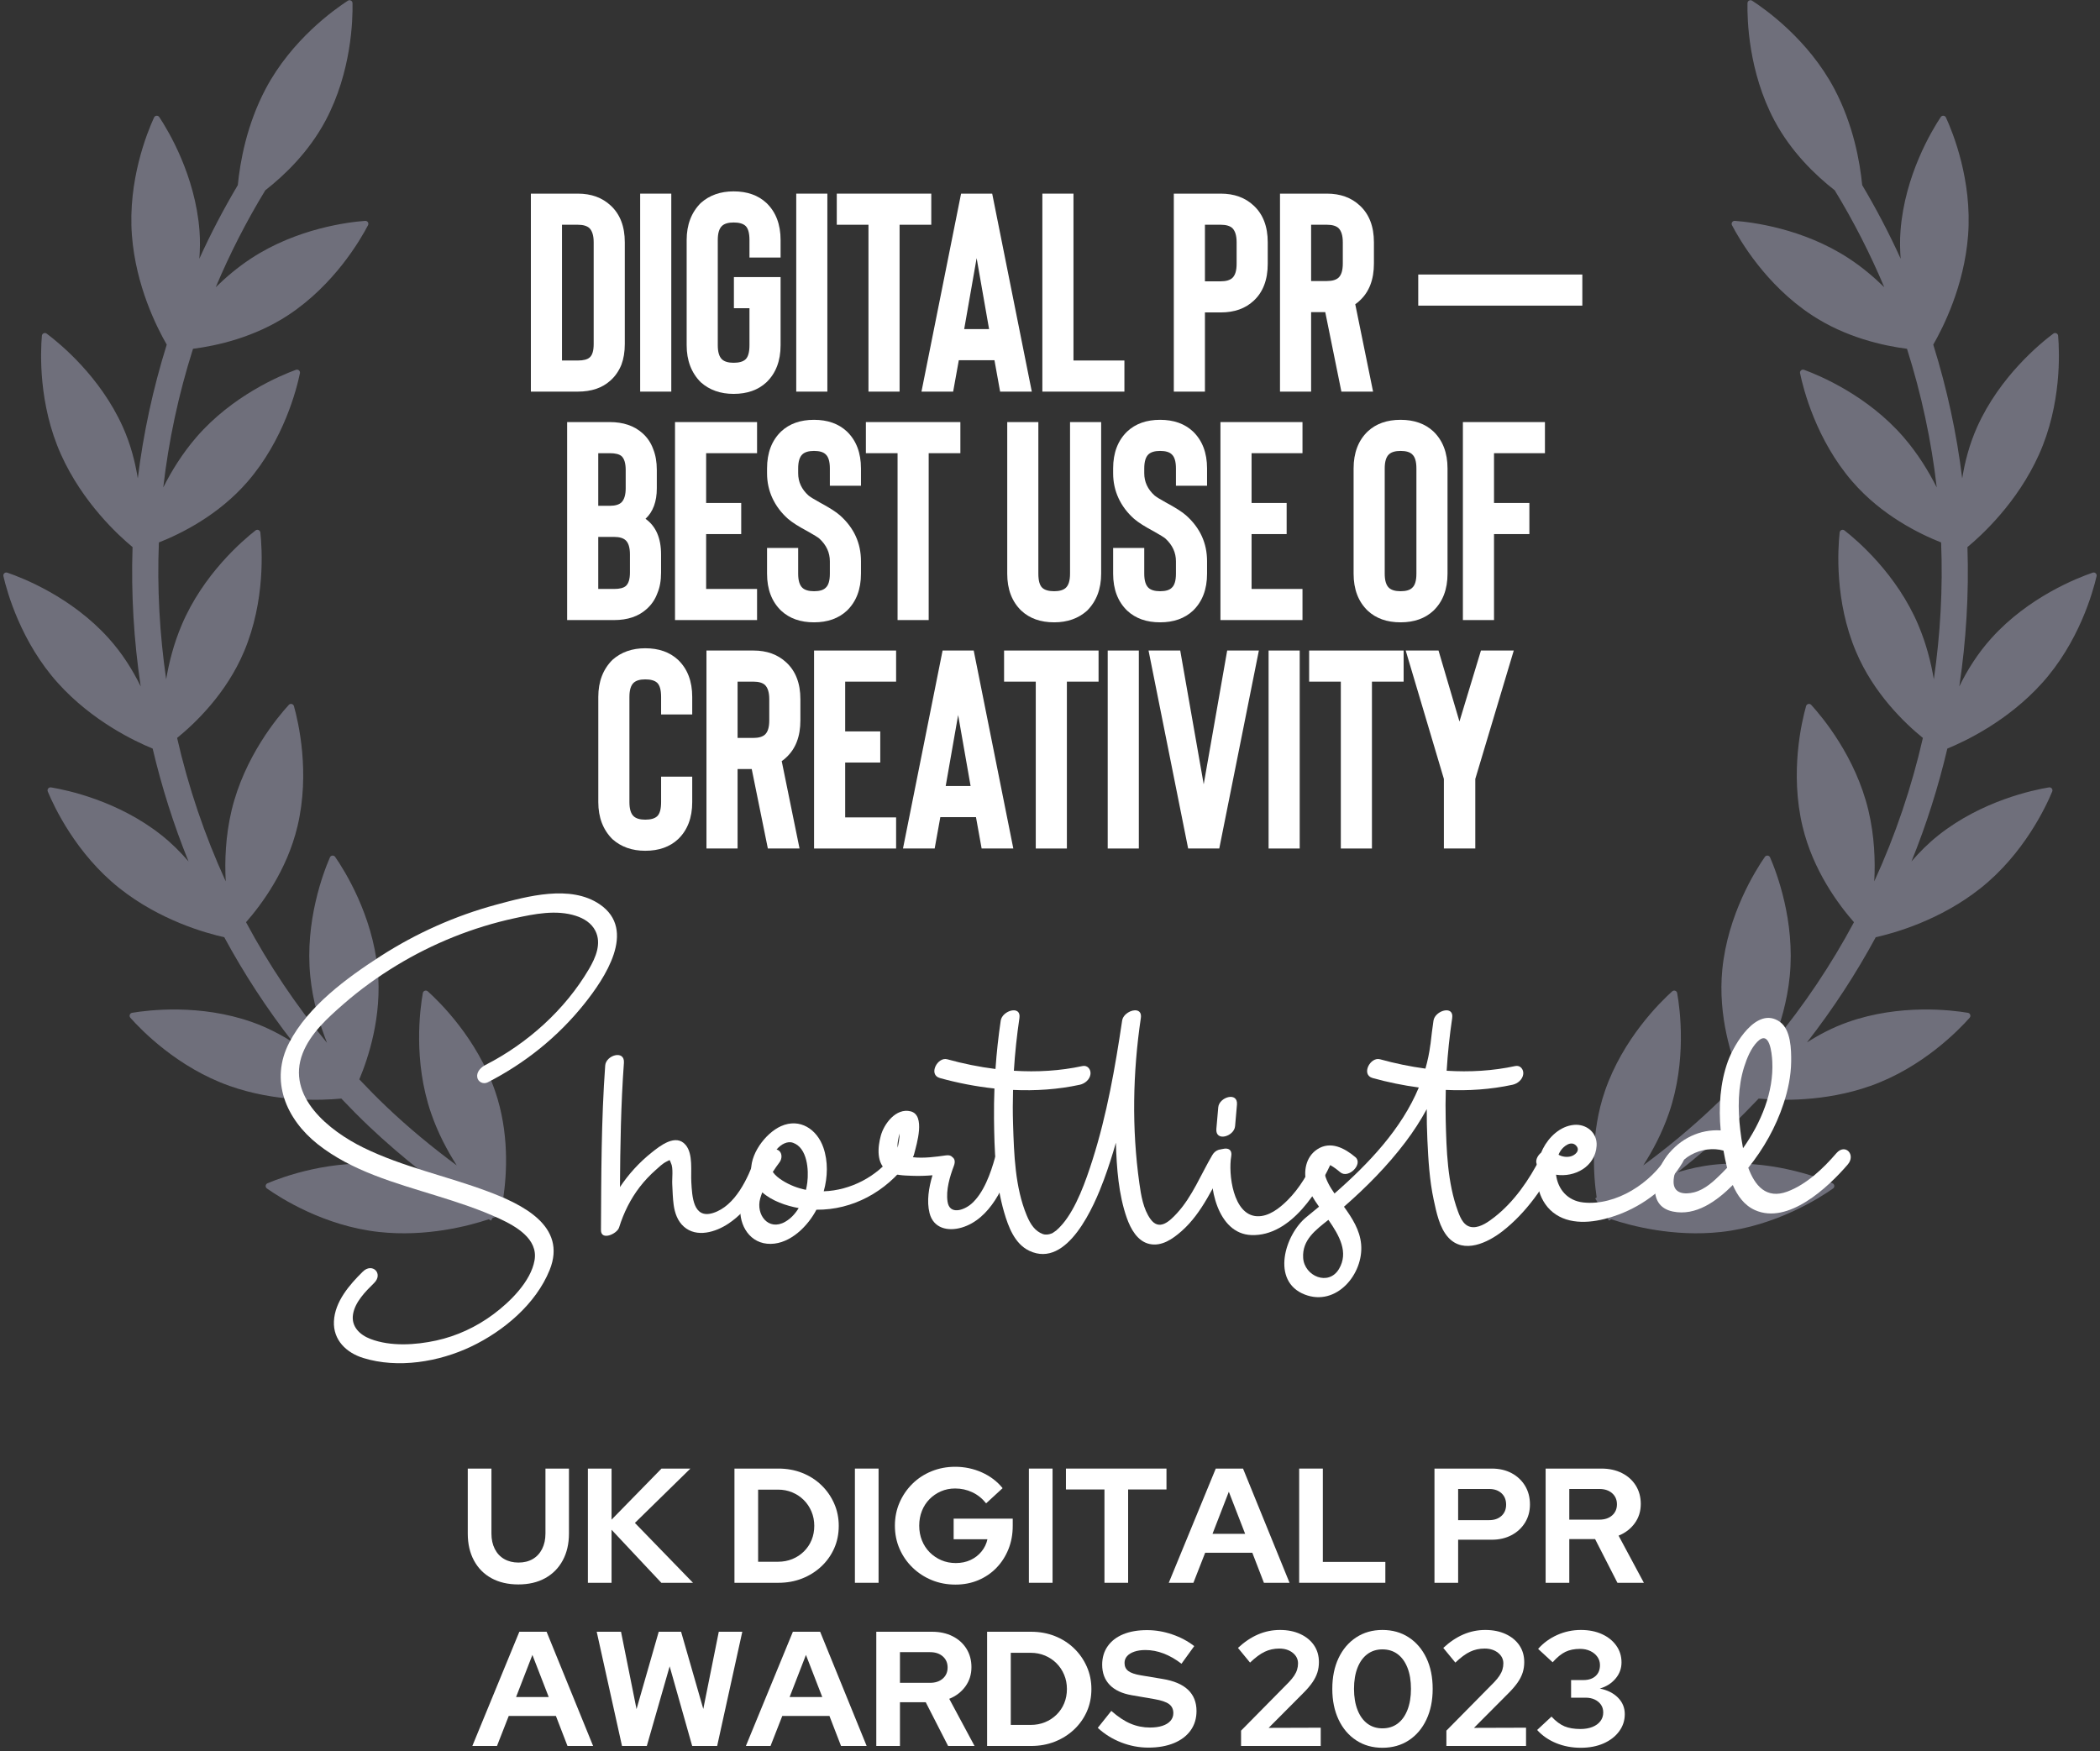 <?xml version="1.0" encoding="utf-8"?>
<svg xmlns="http://www.w3.org/2000/svg" xmlns:xlink="http://www.w3.org/1999/xlink" width="386px" height="322px" viewBox="0 0 386 322" version="1.1">
  <rect x="0" y="0" width="386" height="322" fill="#333333" stroke="none"/>
  <title>DARK_UKDPR_Digital-PR-Best-Use-of-Creativity-2023</title>
  <g id="New-for-2022" stroke="none" stroke-width="1" fill="none" fill-rule="evenodd">
    <g id="DARK_UKDPR_Digital-PR-Best-Use-of-Creativity-2023" transform="translate(-57, -51)">
      <g transform="translate(2, 40)">
        <g id="Feathers" opacity="0.5" fill="#ACACC4">
          <path d="M452.008,110.326 C449.006,110.576 439.502,111.795 431.056,117.45 C428.131,119.41 425.708,121.724 423.695,124.031 C427.227,116.451 430.082,108.528 432.222,100.343 C435.479,98.611 442.759,94.19 448.261,86.745 C454.3,78.579 455.946,69.152 456.328,66.17 C456.386,65.738 455.949,65.414 455.552,65.595 C452.808,66.845 444.277,71.193 438.242,79.362 C437.172,80.801 436.302,82.286 435.507,83.775 C436.183,78.768 436.561,73.681 436.685,68.546 C438.617,64.658 441.198,58.228 441.727,50.772 C442.438,40.646 438.771,31.809 437.496,29.082 C437.311,28.688 436.774,28.65 436.53,29.012 C434.884,31.535 430.016,39.77 429.298,49.896 C428.834,56.484 430.376,62.502 431.898,66.679 C431.821,73.441 431.233,80.103 430.178,86.63 C429.556,84.084 428.718,81.411 427.485,78.734 C423.251,69.503 415.786,63.505 413.356,61.727 C413.008,61.468 412.514,61.696 412.483,62.128 C412.247,65.125 411.926,74.687 416.165,83.914 C419.263,90.676 424.259,95.594 427.721,98.437 C425.546,106.935 422.567,115.143 418.846,122.962 C419.159,119.633 419.194,115.853 418.583,111.896 C417.023,101.866 411.478,94.063 409.627,91.687 C409.361,91.343 408.824,91.428 408.673,91.837 C407.63,94.657 404.713,103.768 406.27,113.801 C407.525,121.913 411.606,128.475 414.175,131.954 C409.998,139.275 405.134,146.172 399.701,152.587 C400.907,149.667 401.981,146.311 402.568,142.647 C404.179,132.625 401.313,123.499 400.281,120.671 C400.134,120.262 399.601,120.177 399.327,120.517 C397.468,122.881 391.877,130.654 390.27,140.679 C388.937,148.973 390.911,156.63 392.287,160.66 C385.746,167.23 378.528,173.151 370.731,178.289 C372.91,175.18 375.178,171.253 376.724,166.678 C379.966,157.058 378.644,147.58 378.096,144.625 C378.018,144.197 377.504,144.024 377.18,144.317 C374.954,146.342 368.162,153.088 364.916,162.709 C362.247,170.624 362.903,178.458 363.591,182.678 C355.922,187.076 347.765,190.752 339.199,193.602 C342.194,191.396 345.486,188.503 348.337,184.808 C354.542,176.765 356.381,167.376 356.826,164.402 C356.895,163.97 356.463,163.638 356.065,163.812 C353.294,165.004 344.674,169.174 338.469,177.216 C333.172,184.079 331.283,192.052 330.622,196.148 C328.327,196.746 326.016,197.302 323.671,197.78 C318.204,198.899 312.644,199.635 307.042,200.071 C309.986,198.679 313.158,196.839 316.16,194.405 C324.054,188.009 328.006,179.292 329.127,176.503 C329.289,176.098 328.949,175.677 328.52,175.751 C325.553,176.275 316.203,178.35 308.309,184.75 C302.03,189.842 298.418,196.526 296.668,200.523 C296.563,200.523 296.451,200.53 296.343,200.53 L296.343,201.279 C296.049,201.985 295.798,202.613 295.64,203.057 C295.597,203.184 295.667,203.284 295.706,203.396 C295.601,203.578 295.574,203.797 295.721,203.99 C295.883,204.203 296.115,204.492 296.343,204.777 L296.343,205.352 C296.498,205.352 296.652,205.34 296.807,205.34 C299.372,208.438 304.855,214.232 312.648,218.004 C321.793,222.432 331.375,222.324 334.385,222.155 C334.818,222.132 335.054,221.646 334.806,221.287 C333.075,218.826 327.23,211.246 318.084,206.814 C315.975,205.796 313.842,205.055 311.759,204.492 C316.091,204.017 320.395,203.373 324.637,202.505 C326.971,202.027 329.27,201.479 331.553,200.889 C334.644,203.257 341.491,207.859 350.196,209.8 C360.125,212.006 369.421,209.695 372.308,208.839 C372.725,208.716 372.845,208.191 372.52,207.898 C370.268,205.9 362.834,199.867 352.912,197.66 C350.018,197.016 347.197,196.816 344.547,196.839 C351.853,194.166 358.866,190.918 365.519,187.137 C368.857,188.314 377.215,190.767 386.63,189.703 C396.734,188.565 404.775,183.357 407.224,181.61 C407.58,181.359 407.518,180.819 407.12,180.649 C404.338,179.492 395.339,176.206 385.236,177.344 C382.844,177.614 380.584,178.146 378.474,178.802 C384.374,174.528 389.911,169.802 395.061,164.699 C398.651,165.312 407.174,166.285 416.149,163.727 C425.925,160.942 432.991,154.485 435.12,152.356 C435.429,152.047 435.282,151.53 434.857,151.43 C431.925,150.747 422.505,148.98 412.73,151.769 C409.036,152.818 405.748,154.446 402.97,156.182 C408.538,149.671 413.518,142.666 417.826,135.24 C421.172,134.793 429.943,133.173 437.999,127.776 C446.445,122.125 451.174,113.805 452.546,111.128 C452.743,110.738 452.441,110.291 452.008,110.326" id="Fill-1" transform="translate(375.976, 125.488) rotate(-32) translate(-375.976, -125.488)"/>
          <path d="M196.056,110.326 C193.054,110.576 183.549,111.795 175.103,117.45 C172.178,119.41 169.756,121.724 167.743,124.031 C171.274,116.451 174.129,108.528 176.27,100.343 C179.527,98.611 186.806,94.19 192.308,86.745 C198.347,78.579 199.993,69.152 200.376,66.17 C200.434,65.738 199.997,65.414 199.599,65.595 C196.856,66.845 188.325,71.193 182.29,79.362 C181.219,80.801 180.35,82.286 179.554,83.775 C180.23,78.768 180.609,73.681 180.733,68.546 C182.664,64.658 185.245,58.228 185.775,50.772 C186.486,40.646 182.819,31.809 181.544,29.082 C181.359,28.688 180.821,28.65 180.578,29.012 C178.932,31.535 174.064,39.77 173.345,49.896 C172.882,56.484 174.423,62.502 175.945,66.679 C175.868,73.441 175.281,80.103 174.226,86.63 C173.604,84.084 172.766,81.411 171.533,78.734 C167.298,69.503 159.834,63.505 157.403,61.727 C157.056,61.468 156.561,61.696 156.53,62.128 C156.295,65.125 155.974,74.687 160.212,83.914 C163.311,90.676 168.307,95.594 171.769,98.437 C169.593,106.935 166.615,115.143 162.894,122.962 C163.207,119.633 163.242,115.853 162.631,111.896 C161.07,101.866 155.526,94.063 153.675,91.687 C153.408,91.343 152.871,91.428 152.721,91.837 C151.677,94.657 148.76,103.768 150.317,113.801 C151.573,121.913 155.653,128.475 158.223,131.954 C154.046,139.275 149.181,146.172 143.749,152.587 C144.955,149.667 146.029,146.311 146.616,142.647 C148.227,132.625 145.36,123.499 144.329,120.671 C144.182,120.262 143.649,120.177 143.374,120.517 C141.516,122.881 135.925,130.654 134.318,140.679 C132.985,148.973 134.959,156.63 136.335,160.66 C129.793,167.23 122.576,173.151 114.779,178.289 C116.958,175.18 119.226,171.253 120.772,166.678 C124.013,157.058 122.692,147.58 122.143,144.625 C122.066,144.197 121.552,144.024 121.227,144.317 C119.002,146.342 112.21,153.088 108.964,162.709 C106.294,170.624 106.951,178.458 107.639,182.678 C99.969,187.076 91.813,190.752 83.247,193.602 C86.241,191.396 89.533,188.503 92.385,184.808 C98.59,176.765 100.429,167.376 100.873,164.402 C100.943,163.97 100.51,163.638 100.112,163.812 C97.342,165.004 88.722,169.174 82.517,177.216 C77.22,184.079 75.33,192.052 74.67,196.148 C72.375,196.746 70.064,197.302 67.719,197.78 C62.252,198.899 56.692,199.635 51.089,200.071 C54.033,198.679 57.206,196.839 60.208,194.405 C68.101,188.009 72.054,179.292 73.174,176.503 C73.337,176.098 72.997,175.677 72.568,175.751 C69.6,176.275 60.25,178.35 52.357,184.75 C46.078,189.842 42.465,196.526 40.715,200.523 C40.611,200.523 40.499,200.53 40.391,200.53 L40.391,201.279 C40.097,201.985 39.846,202.613 39.687,203.057 C39.645,203.184 39.715,203.284 39.753,203.396 C39.649,203.578 39.622,203.797 39.769,203.99 C39.931,204.203 40.163,204.492 40.391,204.777 L40.391,205.352 C40.545,205.352 40.7,205.34 40.854,205.34 C43.42,208.438 48.902,214.232 56.696,218.004 C65.841,222.432 75.423,222.324 78.433,222.155 C78.866,222.132 79.101,221.646 78.854,221.287 C77.123,218.826 71.277,211.246 62.132,206.814 C60.022,205.796 57.889,205.055 55.807,204.492 C60.138,204.017 64.442,203.373 68.685,202.505 C71.018,202.027 73.317,201.479 75.601,200.889 C78.692,203.257 85.538,207.859 94.243,209.8 C104.173,212.006 113.469,209.695 116.355,208.839 C116.773,208.716 116.892,208.191 116.568,207.898 C114.315,205.9 106.881,199.867 96.959,197.66 C94.065,197.016 91.245,196.816 88.594,196.839 C95.901,194.166 102.913,190.918 109.567,187.137 C112.905,188.314 121.262,190.767 130.678,189.703 C140.782,188.565 148.822,183.357 151.272,181.61 C151.627,181.359 151.565,180.819 151.167,180.649 C148.386,179.492 139.387,176.206 129.283,177.344 C126.892,177.614 124.631,178.146 122.522,178.802 C128.422,174.528 133.958,169.802 139.109,164.699 C142.698,165.312 151.221,166.285 160.197,163.727 C169.972,160.942 177.039,154.485 179.168,152.356 C179.477,152.047 179.33,151.53 178.905,151.43 C175.972,150.747 166.553,148.98 156.778,151.769 C153.084,152.818 149.796,154.446 147.018,156.182 C152.585,149.671 157.566,142.666 161.874,135.24 C165.22,134.793 173.99,133.173 182.046,127.776 C190.492,122.125 195.222,113.805 196.593,111.128 C196.79,110.738 196.489,110.291 196.056,110.326" id="Fill-1" transform="translate(120.024, 125.488) scale(-1, 1) rotate(-32) translate(-120.024, -125.488)"/>
        </g>
        <g id="UK-Digital-PR-Awards" transform="translate(140.98, 280.67)" fill="#FFFFFF" fill-rule="nonzero">
          <path d="M9.3,21.63 C7.4,21.63 5.755,21.25 4.365,20.49 C2.975,19.73 1.9,18.645 1.14,17.235 C0.38,15.825 0,14.17 0,12.27 L0,0.33 L4.35,0.33 L4.35,12.27 C4.35,13.35 4.555,14.295 4.965,15.105 C5.375,15.915 5.955,16.535 6.705,16.965 C7.455,17.395 8.33,17.61 9.33,17.61 C10.33,17.61 11.2,17.395 11.94,16.965 C12.68,16.535 13.255,15.915 13.665,15.105 C14.075,14.295 14.28,13.35 14.28,12.27 L14.28,0.33 L18.6,0.33 L18.6,12.27 C18.6,14.15 18.22,15.795 17.46,17.205 C16.7,18.615 15.625,19.705 14.235,20.475 C12.845,21.245 11.2,21.63 9.3,21.63 Z" id="Path"/>
          <polygon id="Path" points="22.08 21.33 22.08 0.33 26.43 0.33 26.43 9.72 35.61 0.33 40.92 0.33 30.72 10.32 41.4 21.33 35.58 21.33 26.43 11.58 26.43 21.33"/>
          <path d="M53.37,17.46 L57.03,17.46 C57.97,17.46 58.845,17.295 59.655,16.965 C60.465,16.635 61.175,16.17 61.785,15.57 C62.395,14.97 62.865,14.27 63.195,13.47 C63.525,12.67 63.69,11.8 63.69,10.86 C63.69,9.92 63.52,9.045 63.18,8.235 C62.84,7.425 62.37,6.72 61.77,6.12 C61.17,5.52 60.465,5.05 59.655,4.71 C58.845,4.37 57.97,4.2 57.03,4.2 L53.37,4.2 L53.37,17.46 Z M49.02,21.33 L49.02,0.33 L57.09,0.33 C58.67,0.33 60.13,0.595 61.47,1.125 C62.81,1.655 63.98,2.4 64.98,3.36 C65.98,4.32 66.765,5.44 67.335,6.72 C67.905,8 68.19,9.38 68.19,10.86 C68.19,12.36 67.91,13.74 67.35,15 C66.79,16.26 66.005,17.365 64.995,18.315 C63.985,19.265 62.81,20.005 61.47,20.535 C60.13,21.065 58.67,21.33 57.09,21.33 L49.02,21.33 Z" id="Shape"/>
          <polygon id="Path" points="71.16 21.33 71.16 0.33 75.51 0.33 75.51 21.33"/>
          <path d="M89.64,21.66 C88.08,21.66 86.63,21.385 85.29,20.835 C83.95,20.285 82.77,19.515 81.75,18.525 C80.73,17.535 79.935,16.385 79.365,15.075 C78.795,13.765 78.51,12.35 78.51,10.83 C78.51,9.31 78.795,7.895 79.365,6.585 C79.935,5.275 80.72,4.125 81.72,3.135 C82.72,2.145 83.895,1.375 85.245,0.825 C86.595,0.275 88.04,0 89.58,0 C91.32,0 92.96,0.345 94.5,1.035 C96.04,1.725 97.31,2.69 98.31,3.93 L95.28,6.72 C94.56,5.82 93.71,5.14 92.73,4.68 C91.75,4.22 90.7,3.99 89.58,3.99 C88.64,3.99 87.77,4.165 86.97,4.515 C86.17,4.865 85.47,5.345 84.87,5.955 C84.27,6.565 83.805,7.285 83.475,8.115 C83.145,8.945 82.98,9.85 82.98,10.83 C82.98,11.81 83.15,12.72 83.49,13.56 C83.83,14.4 84.305,15.125 84.915,15.735 C85.525,16.345 86.235,16.825 87.045,17.175 C87.855,17.525 88.74,17.7 89.7,17.7 C90.7,17.7 91.6,17.515 92.4,17.145 C93.2,16.775 93.875,16.255 94.425,15.585 C94.975,14.915 95.34,14.16 95.52,13.32 L89.31,13.32 L89.31,9.54 L100.17,9.54 L100.17,10.86 C100.17,12.42 99.905,13.855 99.375,15.165 C98.845,16.475 98.11,17.615 97.17,18.585 C96.23,19.555 95.12,20.31 93.84,20.85 C92.56,21.39 91.16,21.66 89.64,21.66 Z" id="Path"/>
          <polygon id="Path" points="103.14 21.33 103.14 0.33 107.49 0.33 107.49 21.33"/>
          <polygon id="Path" points="117.03 21.33 117.03 4.17 109.95 4.17 109.95 0.33 128.43 0.33 128.43 4.17 121.38 4.17 121.38 21.33"/>
          <path d="M128.85,21.33 L137.49,0.33 L142.5,0.33 L151.05,21.33 L146.34,21.33 L144.21,15.81 L135.54,15.81 L133.38,21.33 L128.85,21.33 Z M136.89,12.33 L142.89,12.33 L139.89,4.59 L136.89,12.33 Z" id="Shape"/>
          <polygon id="Path" points="152.82 21.33 152.82 0.33 157.17 0.33 157.17 17.49 168.66 17.49 168.66 21.33"/>
          <path d="M177.69,21.33 L177.69,0.33 L188.22,0.33 C189.6,0.33 190.815,0.61 191.865,1.17 C192.915,1.73 193.74,2.505 194.34,3.495 C194.94,4.485 195.24,5.63 195.24,6.93 C195.24,8.17 194.94,9.28 194.34,10.26 C193.74,11.24 192.91,12.01 191.85,12.57 C190.79,13.13 189.58,13.41 188.22,13.41 L182.04,13.41 L182.04,21.33 L177.69,21.33 Z M182.04,9.81 L187.74,9.81 C188.68,9.81 189.435,9.55 190.005,9.03 C190.575,8.51 190.86,7.82 190.86,6.96 C190.86,6.08 190.575,5.38 190.005,4.86 C189.435,4.34 188.68,4.08 187.74,4.08 L182.04,4.08 L182.04,9.81 Z" id="Shape"/>
          <path d="M198.12,21.33 L198.12,0.33 L208.38,0.33 C209.8,0.33 211.055,0.605 212.145,1.155 C213.235,1.705 214.085,2.47 214.695,3.45 C215.305,4.43 215.61,5.56 215.61,6.84 C215.61,8.18 215.24,9.36 214.5,10.38 C213.76,11.4 212.77,12.16 211.53,12.66 L216.18,21.33 L211.32,21.33 L207.21,13.29 L202.47,13.29 L202.47,21.33 L198.12,21.33 Z M202.47,9.72 L207.99,9.72 C208.97,9.72 209.755,9.46 210.345,8.94 C210.935,8.42 211.23,7.74 211.23,6.9 C211.23,6.06 210.935,5.38 210.345,4.86 C209.755,4.34 208.97,4.08 207.99,4.08 L202.47,4.08 L202.47,9.72 Z" id="Shape"/>
          <path d="M0.84,51.33 L9.48,30.33 L14.49,30.33 L23.04,51.33 L18.33,51.33 L16.2,45.81 L7.53,45.81 L5.37,51.33 L0.84,51.33 Z M8.88,42.33 L14.88,42.33 L11.88,34.59 L8.88,42.33 Z" id="Shape"/>
          <polygon id="Path" points="28.35 51.33 23.7 30.33 28.17 30.33 31.02 44.55 35.1 30.33 39.21 30.33 43.29 44.52 46.14 30.33 50.46 30.33 45.84 51.33 41.25 51.33 37.11 36.69 32.91 51.33"/>
          <path d="M51.12,51.33 L59.76,30.33 L64.77,30.33 L73.32,51.33 L68.61,51.33 L66.48,45.81 L57.81,45.81 L55.65,51.33 L51.12,51.33 Z M59.16,42.33 L65.16,42.33 L62.16,34.59 L59.16,42.33 Z" id="Shape"/>
          <path d="M75.09,51.33 L75.09,30.33 L85.35,30.33 C86.77,30.33 88.025,30.605 89.115,31.155 C90.205,31.705 91.055,32.47 91.665,33.45 C92.275,34.43 92.58,35.56 92.58,36.84 C92.58,38.18 92.21,39.36 91.47,40.38 C90.73,41.4 89.74,42.16 88.5,42.66 L93.15,51.33 L88.29,51.33 L84.18,43.29 L79.44,43.29 L79.44,51.33 L75.09,51.33 Z M79.44,39.72 L84.96,39.72 C85.94,39.72 86.725,39.46 87.315,38.94 C87.905,38.42 88.2,37.74 88.2,36.9 C88.2,36.06 87.905,35.38 87.315,34.86 C86.725,34.34 85.94,34.08 84.96,34.08 L79.44,34.08 L79.44,39.72 Z" id="Shape"/>
          <path d="M99.81,47.46 L103.47,47.46 C104.41,47.46 105.285,47.295 106.095,46.965 C106.905,46.635 107.615,46.17 108.225,45.57 C108.835,44.97 109.305,44.27 109.635,43.47 C109.965,42.67 110.13,41.8 110.13,40.86 C110.13,39.92 109.96,39.045 109.62,38.235 C109.28,37.425 108.81,36.72 108.21,36.12 C107.61,35.52 106.905,35.05 106.095,34.71 C105.285,34.37 104.41,34.2 103.47,34.2 L99.81,34.2 L99.81,47.46 Z M95.46,51.33 L95.46,30.33 L103.53,30.33 C105.11,30.33 106.57,30.595 107.91,31.125 C109.25,31.655 110.42,32.4 111.42,33.36 C112.42,34.32 113.205,35.44 113.775,36.72 C114.345,38 114.63,39.38 114.63,40.86 C114.63,42.36 114.35,43.74 113.79,45 C113.23,46.26 112.445,47.365 111.435,48.315 C110.425,49.265 109.25,50.005 107.91,50.535 C106.57,51.065 105.11,51.33 103.53,51.33 L95.46,51.33 Z" id="Shape"/>
          <path d="M125.1,51.63 C123.4,51.63 121.74,51.315 120.12,50.685 C118.5,50.055 117.06,49.16 115.8,48 L118.29,44.88 C119.51,45.96 120.685,46.74 121.815,47.22 C122.945,47.7 124.14,47.94 125.4,47.94 C126.28,47.94 127.04,47.835 127.68,47.625 C128.32,47.415 128.815,47.11 129.165,46.71 C129.515,46.31 129.69,45.84 129.69,45.3 C129.69,44.58 129.43,44.025 128.91,43.635 C128.39,43.245 127.5,42.94 126.24,42.72 L122.07,42 C120.29,41.7 118.935,41.07 118.005,40.11 C117.075,39.15 116.61,37.91 116.61,36.39 C116.61,35.09 116.945,33.96 117.615,33 C118.285,32.04 119.235,31.305 120.465,30.795 C121.695,30.285 123.16,30.03 124.86,30.03 C126.4,30.03 127.935,30.29 129.465,30.81 C130.995,31.33 132.35,32.05 133.53,32.97 L131.19,36.21 C128.99,34.53 126.78,33.69 124.56,33.69 C123.78,33.69 123.1,33.79 122.52,33.99 C121.94,34.19 121.495,34.465 121.185,34.815 C120.875,35.165 120.72,35.58 120.72,36.06 C120.72,36.7 120.95,37.195 121.41,37.545 C121.87,37.895 122.64,38.16 123.72,38.34 L127.68,39 C129.78,39.34 131.35,40.005 132.39,40.995 C133.43,41.985 133.95,43.29 133.95,44.91 C133.95,46.27 133.59,47.455 132.87,48.465 C132.15,49.475 131.125,50.255 129.795,50.805 C128.465,51.355 126.9,51.63 125.1,51.63 Z" id="Path"/>
          <path d="M142.14,51.33 L142.14,48.51 L150.9,39.63 C151.32,39.19 151.655,38.78 151.905,38.4 C152.155,38.02 152.335,37.645 152.445,37.275 C152.555,36.905 152.61,36.53 152.61,36.15 C152.61,35.37 152.285,34.72 151.635,34.2 C150.985,33.68 150.16,33.42 149.16,33.42 C148.2,33.42 147.31,33.615 146.49,34.005 C145.67,34.395 144.77,35.06 143.79,36 L141.57,33.3 C142.75,32.2 143.98,31.375 145.26,30.825 C146.54,30.275 147.88,30 149.28,30 C150.7,30 151.95,30.25 153.03,30.75 C154.11,31.25 154.95,31.94 155.55,32.82 C156.15,33.7 156.45,34.73 156.45,35.91 C156.45,36.59 156.355,37.23 156.165,37.83 C155.975,38.43 155.67,39.035 155.25,39.645 C154.83,40.255 154.27,40.91 153.57,41.61 L147.21,48 L156.78,47.97 L156.78,51.33 L142.14,51.33 Z" id="Path"/>
          <path d="M168.12,51.66 C166.3,51.66 164.695,51.205 163.305,50.295 C161.915,49.385 160.835,48.115 160.065,46.485 C159.295,44.855 158.91,42.97 158.91,40.83 C158.91,38.67 159.295,36.78 160.065,35.16 C160.835,33.54 161.915,32.275 163.305,31.365 C164.695,30.455 166.3,30 168.12,30 C169.96,30 171.575,30.455 172.965,31.365 C174.355,32.275 175.435,33.54 176.205,35.16 C176.975,36.78 177.36,38.67 177.36,40.83 C177.36,42.97 176.975,44.855 176.205,46.485 C175.435,48.115 174.355,49.385 172.965,50.295 C171.575,51.205 169.96,51.66 168.12,51.66 Z M168.12,48.09 C169.2,48.09 170.13,47.8 170.91,47.22 C171.69,46.64 172.295,45.8 172.725,44.7 C173.155,43.6 173.37,42.31 173.37,40.83 C173.37,39.33 173.155,38.035 172.725,36.945 C172.295,35.855 171.69,35.02 170.91,34.44 C170.13,33.86 169.2,33.57 168.12,33.57 C167.06,33.57 166.14,33.86 165.36,34.44 C164.58,35.02 163.975,35.855 163.545,36.945 C163.115,38.035 162.9,39.33 162.9,40.83 C162.9,42.31 163.115,43.6 163.545,44.7 C163.975,45.8 164.58,46.64 165.36,47.22 C166.14,47.8 167.06,48.09 168.12,48.09 Z" id="Shape"/>
          <path d="M179.88,51.33 L179.88,48.51 L188.64,39.63 C189.06,39.19 189.395,38.78 189.645,38.4 C189.895,38.02 190.075,37.645 190.185,37.275 C190.295,36.905 190.35,36.53 190.35,36.15 C190.35,35.37 190.025,34.72 189.375,34.2 C188.725,33.68 187.9,33.42 186.9,33.42 C185.94,33.42 185.05,33.615 184.23,34.005 C183.41,34.395 182.51,35.06 181.53,36 L179.31,33.3 C180.49,32.2 181.72,31.375 183,30.825 C184.28,30.275 185.62,30 187.02,30 C188.44,30 189.69,30.25 190.77,30.75 C191.85,31.25 192.69,31.94 193.29,32.82 C193.89,33.7 194.19,34.73 194.19,35.91 C194.19,36.59 194.095,37.23 193.905,37.83 C193.715,38.43 193.41,39.035 192.99,39.645 C192.57,40.255 192.01,40.91 191.31,41.61 L184.95,48 L194.52,47.97 L194.52,51.33 L179.88,51.33 Z" id="Path"/>
          <path d="M204.57,51.66 C202.95,51.66 201.445,51.375 200.055,50.805 C198.665,50.235 197.5,49.43 196.56,48.39 L199.2,45.93 C200,46.79 200.795,47.385 201.585,47.715 C202.375,48.045 203.35,48.21 204.51,48.21 C205.35,48.21 206.085,48.085 206.715,47.835 C207.345,47.585 207.835,47.23 208.185,46.77 C208.535,46.31 208.71,45.78 208.71,45.18 C208.71,44.62 208.57,44.14 208.29,43.74 C208.01,43.34 207.63,43.025 207.15,42.795 C206.67,42.565 206.1,42.45 205.44,42.45 L202.8,42.45 L202.8,39.21 L205.08,39.21 C206.02,39.21 206.76,38.965 207.3,38.475 C207.84,37.985 208.11,37.31 208.11,36.45 C208.11,35.89 207.95,35.385 207.63,34.935 C207.31,34.485 206.875,34.13 206.325,33.87 C205.775,33.61 205.15,33.48 204.45,33.48 C203.41,33.48 202.515,33.66 201.765,34.02 C201.015,34.38 200.23,35.02 199.41,35.94 L196.74,33.48 C197.72,32.38 198.895,31.525 200.265,30.915 C201.635,30.305 203.08,30 204.6,30 C206.06,30 207.35,30.255 208.47,30.765 C209.59,31.275 210.47,31.98 211.11,32.88 C211.75,33.78 212.07,34.81 212.07,35.97 C212.07,37.09 211.7,38.085 210.96,38.955 C210.22,39.825 209.26,40.43 208.08,40.77 C209.48,41.05 210.595,41.61 211.425,42.45 C212.255,43.29 212.67,44.3 212.67,45.48 C212.67,46.66 212.32,47.72 211.62,48.66 C210.92,49.6 209.965,50.335 208.755,50.865 C207.545,51.395 206.15,51.66 204.57,51.66 Z" id="Path"/>
        </g>
        <g id="Shortlisted" transform="translate(106.599, 175.253)" fill="#FFFFFF" fill-rule="nonzero">
          <path d="M58.634,2.006 C53.251,-1.66 45.341,0.526 39.628,2.068 C32.113,4.096 24.92,7.308 18.375,11.522 C12.159,15.524 5.04,20.733 1.563,27.438 C-2.055,34.411 0.986,41.505 6.809,46.116 C13.068,51.07 21.05,53.232 28.542,55.555 C32.503,56.784 36.468,58.06 40.235,59.811 C43.223,61.202 47.338,63.518 46.657,67.445 C45.977,71.372 42.105,75.142 39.041,77.414 C35.944,79.71 32.365,81.383 28.594,82.204 C24.787,83.034 20.203,83.335 16.491,81.913 C14.533,81.163 12.915,79.634 13.295,77.36 C13.673,75.094 15.609,73.162 17.169,71.625 C18.913,69.906 16.831,67.82 15.085,69.541 C12.634,71.955 9.948,75.056 9.78,78.671 C9.62,82.116 12.061,84.456 15.176,85.418 C21.56,87.389 29.068,86.142 34.999,83.316 C40.961,80.475 46.898,75.508 49.43,69.241 C52.721,61.096 44.265,57.115 38.018,54.776 C30.469,51.948 22.474,50.309 15.205,46.745 C8.953,43.68 0.931,37.345 4.039,29.391 C5.478,25.708 8.661,22.861 11.569,20.319 C14.588,17.681 17.858,15.328 21.284,13.247 C27.974,9.184 35.37,6.209 43.022,4.556 C46.623,3.778 50.614,2.958 54.23,4.117 C55.728,4.597 57.117,5.449 57.841,6.891 C59.013,9.225 57.879,11.823 56.669,13.887 C52.266,21.397 45.37,27.578 37.653,31.532 C36.836,31.951 35.958,32.782 36.125,33.807 C36.269,34.685 37.246,35.146 38.05,34.735 C44.925,31.211 50.942,26.383 55.775,20.344 C59.511,15.675 65.575,6.733 58.634,2.006 L58.634,2.006 Z" id="Path"/>
          <path d="M87.186,48.683 C85.899,52.338 83.558,57.474 79.468,58.755 C75.768,59.914 75.624,55.627 75.472,53.1 C75.35,51.065 75.832,47.902 74.426,46.24 C72.614,44.1 69.723,46.412 68.164,47.656 C65.9,49.465 63.944,51.608 62.354,53.996 C62.407,46.375 62.53,38.758 63.083,31.149 C63.261,28.705 59.782,29.734 59.644,31.64 C58.912,41.717 58.92,51.809 58.865,61.907 C58.854,63.915 61.823,62.611 62.192,61.431 C63.04,58.717 64.279,56.195 66.023,53.938 C66.888,52.818 67.872,51.783 68.932,50.846 C69.51,50.335 70.173,49.677 70.869,49.332 C71.715,48.914 71.404,48.936 71.728,49.575 C72.193,50.492 71.907,52.406 71.965,53.462 C72.034,54.725 72.055,56.015 72.227,57.267 C72.432,58.758 72.944,60.246 74.101,61.269 C76.466,63.359 79.962,62.264 82.287,60.715 C86.303,58.04 88.823,53.526 90.388,49.08 C91.241,46.657 87.864,46.756 87.186,48.683 L87.186,48.683 Z" id="Path"/>
          <path d="M112.502,48.155 C109.616,52.057 104.715,54.611 99.812,54.768 C100.543,52.125 100.628,49.279 99.743,46.723 C98.583,43.369 95.424,41.245 91.963,42.791 C89.061,44.086 86.044,48.162 86.526,51.455 C86.541,51.559 86.562,51.659 86.583,51.761 C85.639,53.462 84.878,55.285 84.572,57.047 C84,60.35 85.78,64.044 89.377,64.405 C93.096,64.78 96.427,61.682 98.157,58.714 C98.264,58.532 98.365,58.344 98.465,58.156 C105.162,58.215 111.25,54.836 115.252,49.427 C116.786,47.351 113.819,46.375 112.503,48.155 L112.502,48.155 Z M92.716,60.38 C89.629,62.136 87.295,59.045 88.137,56.076 C88.242,55.704 88.373,55.331 88.514,54.96 C90.286,56.54 92.916,57.44 95.206,57.854 C94.573,58.894 93.75,59.791 92.716,60.38 L92.716,60.38 Z M96.791,53.149 C96.735,53.591 96.652,54.045 96.545,54.501 C95.032,54.196 93.562,53.635 92.201,52.776 C91.577,52.382 90.894,51.858 90.448,51.213 C90.85,50.589 91.268,49.987 91.692,49.426 C92.202,48.75 92.216,47.589 91.38,47.174 C91.301,47.135 91.221,47.108 91.141,47.085 C91.976,46.111 93.134,45.476 94.179,45.853 C96.816,46.804 97.078,50.875 96.791,53.149 Z" id="Shape"/>
          <path d="M131.306,48.529 C130.532,51.36 129.223,55.105 126.942,57.079 C125.575,58.263 122.945,59.162 122.57,56.674 C122.247,54.53 122.987,52.06 123.734,50.086 C124.038,49.284 123.861,48.763 123.465,48.493 C123.247,48.225 122.866,48.081 122.28,48.165 C120.431,48.429 118.203,48.733 116.208,48.507 C116.303,48.312 116.38,48.11 116.432,47.906 C116.891,46.087 118.559,40.765 115.786,40.069 C113.102,39.397 110.899,42.352 110.302,44.541 C109.735,46.62 109.441,49.713 111.551,51.054 C112.809,51.852 114.584,51.86 116.011,51.918 C117.279,51.97 118.542,51.929 119.802,51.823 C119.122,54.083 118.708,56.574 119.26,58.77 C119.972,61.601 122.661,62.185 125.193,61.429 C130.384,59.88 133.189,53.749 134.508,48.926 C135.183,46.461 131.849,46.543 131.306,48.529 L131.306,48.529 Z M113.397,46.757 C113.376,46.559 113.37,46.344 113.379,46.102 C113.387,45.884 113.532,44.834 113.769,44.147 C113.747,45.008 113.59,45.901 113.397,46.757 L113.397,46.757 Z" id="Shape"/>
          <path d="M171.246,48.092 C169.155,51.633 167.565,55.716 164.762,58.777 C163.362,60.305 161.459,62.117 159.852,59.853 C158.534,57.996 158.14,55.516 157.83,53.313 C156.415,43.239 156.611,32.958 158.099,22.907 C158.222,22.076 157.887,21.653 157.383,21.531 C156.421,21.299 154.841,22.167 154.659,23.398 C153.379,31.998 151.864,40.654 149.228,48.957 C147.963,52.944 146.226,57.831 143.702,60.802 C143.496,61.045 143.274,61.273 143.054,61.504 C142.99,61.572 142.528,61.978 142.588,61.942 C142.42,62.071 142.248,62.197 142.069,62.31 C141.909,62.41 141.844,62.454 141.82,62.472 C141.822,62.466 141.796,62.469 141.652,62.534 C141.174,62.748 140.506,62.783 140.12,62.642 C138.663,62.109 137.825,60.885 137.132,59.221 C134.962,54.009 134.788,47.931 134.61,42.365 C134.544,40.286 134.549,38.208 134.609,36.132 C138.741,36.321 142.884,36.047 146.878,35.18 C147.812,34.977 148.734,34.22 148.844,33.215 C148.937,32.36 148.304,31.538 147.369,31.741 C143.25,32.635 138.994,32.872 134.762,32.605 C134.961,29.361 135.306,26.127 135.782,22.907 C136.14,20.491 132.621,21.523 132.343,23.398 C131.907,26.349 131.585,29.312 131.379,32.282 C128.371,31.906 125.396,31.294 122.513,30.495 C120.731,30.001 118.965,33.337 121.166,33.947 C124.408,34.846 127.781,35.506 131.19,35.871 C131.121,37.716 131.09,39.563 131.11,41.412 C131.171,47.125 131.363,53.148 132.981,58.663 C133.757,61.308 134.902,64.428 137.593,65.707 C144.649,69.063 149.583,57.295 151.293,52.679 C152.126,50.431 152.857,48.146 153.514,45.834 C153.649,50.501 154.007,55.376 155.517,59.665 C156.209,61.632 157.45,63.958 159.677,64.452 C161.935,64.953 163.951,63.526 165.561,62.113 C169.46,58.691 171.413,53.735 173.994,49.363 C175.298,47.155 172.392,46.15 171.246,48.092 L171.246,48.092 Z" id="Path"/>
          <path d="M190.22,48.398 C188.959,51.336 187.319,54.164 185.039,56.435 C183.603,57.865 181.602,59.458 179.448,59.353 C175.025,59.136 174.152,51.526 174.713,48.316 C175.131,45.914 171.598,46.948 171.274,48.807 C170.417,53.714 172.16,62.583 178.416,62.816 C185.688,63.087 190.975,54.501 193.422,48.795 C194.434,46.436 191.015,46.544 190.22,48.398 L190.22,48.398 Z M175.42,42.796 C175.535,41.477 175.651,40.159 175.766,38.84 C175.979,36.399 172.493,37.429 172.327,39.331 C172.212,40.65 172.097,41.969 171.981,43.287 C171.768,45.728 175.254,44.698 175.42,42.796 L175.42,42.796 Z" id="Shape"/>
          <path d="M233.82,47.065 C232.794,46.897 231.957,47.778 231.545,48.592 C229.501,52.629 226.715,56.695 223.114,59.503 C222.059,60.326 220.613,61.39 219.194,61.371 C217.55,61.348 216.88,59.794 216.388,58.461 C214.439,53.181 214.273,47.168 214.134,41.598 C214.089,39.774 214.1,37.952 214.151,36.131 C218.284,36.321 222.428,36.047 226.424,35.18 C227.358,34.977 228.279,34.22 228.389,33.215 C228.482,32.36 227.85,31.538 226.915,31.741 C222.796,32.635 218.541,32.872 214.309,32.605 C214.51,29.361 214.852,26.126 215.328,22.907 C215.686,20.491 212.167,21.523 211.889,23.398 C211.679,24.818 211.504,26.241 211.346,27.666 C211.33,27.73 211.317,27.795 211.309,27.861 C211.119,29.357 210.81,30.805 210.409,32.214 C207.577,31.833 204.777,31.249 202.059,30.495 C200.277,30.001 198.511,33.337 200.712,33.947 C203.464,34.71 206.31,35.299 209.193,35.685 C206.014,43.314 200.006,49.655 193.694,55.175 C192.868,53.977 192.074,52.652 191.827,51.245 C191.76,50.859 191.67,49.943 191.891,49.781 C192.488,49.345 194.462,51.023 194.753,51.268 C196.26,52.538 199.018,49.741 197.532,48.489 C195.563,46.83 192.965,45.441 190.519,47.053 C188.388,48.456 187.934,51.152 188.59,53.461 C188.969,54.792 189.848,56.178 190.849,57.6 C190.072,58.247 189.297,58.885 188.527,59.51 C184.575,62.72 181.966,71.299 188.21,73.744 C194.042,76.028 199.08,69.948 198.59,64.503 C198.353,61.87 196.94,59.693 195.437,57.606 C199.562,54.006 203.425,50.097 206.731,45.725 C208.183,43.804 209.506,41.777 210.651,39.662 C210.642,41.523 210.68,43.385 210.765,45.246 C210.934,48.922 211.149,52.71 211.926,56.314 C212.419,58.602 212.983,61.482 214.625,63.271 C217.459,66.358 221.877,64.211 224.58,62.103 C228.975,58.676 232.253,53.918 234.749,48.989 C235.151,48.191 234.698,47.208 233.82,47.065 L233.82,47.065 Z M194.528,69.03 C192.62,72.275 188.149,70.384 187.933,67.015 C187.72,63.69 190.269,61.856 192.575,60.018 C194.625,62.955 196.308,66.006 194.528,69.03 L194.528,69.03 Z" id="Shape"/>
          <path d="M254.93,48.197 C251.955,53.204 245.45,57.483 239.419,56.82 C236.523,56.502 234.753,54.39 234.418,51.719 C237.817,52.251 241.632,50.264 241.874,46.397 C242.022,44.017 240.026,42.344 237.701,42.558 C235.192,42.789 233.104,44.778 232.01,46.933 C231.892,47.164 231.787,47.403 231.688,47.645 C230.92,48.28 230.46,49.32 231.023,50.042 C230.449,53.647 231.625,57.609 234.989,59.392 C238.277,61.135 242.593,60.292 245.895,59.057 C250.695,57.262 255.049,53.894 257.679,49.468 C258.99,47.263 256.082,46.26 254.93,48.197 L254.93,48.197 Z M238.092,46.356 C238.969,47.256 237.905,48.189 237.017,48.373 C236.255,48.531 235.518,48.392 234.862,48.057 C234.976,47.789 235.11,47.53 235.272,47.29 C235.812,46.496 237.156,45.396 238.092,46.356 L238.092,46.356 Z" id="Shape"/>
          <path d="M285.939,47.772 C283.526,50.581 280.444,53.512 276.924,54.824 C273.066,56.262 270.952,53.721 269.752,50.444 C272.58,46.942 274.827,42.943 276.231,38.669 C277.052,36.17 277.599,33.585 277.634,30.949 C277.663,28.716 277.59,25.058 275.554,23.614 C271.304,20.6 267.129,27.773 266.011,30.852 C264.559,34.854 264.281,39.295 264.682,43.575 C260.858,43.333 257.248,45.063 254.797,48.258 C252.593,51.13 250.798,57.403 255.851,58.481 C260.115,59.391 263.98,56.546 266.906,53.616 C267.77,55.611 269.028,57.348 270.967,58.22 C277.063,60.963 284.416,54.056 288.024,49.857 C289.598,48.024 287.55,45.898 285.939,47.772 L285.939,47.772 Z M269.009,31.844 C269.508,30.284 270.234,28.491 271.396,27.297 C273.661,24.972 274.081,29.306 274.164,30.912 C274.452,36.46 272.112,42.162 268.786,46.845 C268.551,45.633 268.395,44.473 268.281,43.512 C267.825,39.662 267.819,35.572 269.009,31.844 L269.009,31.844 Z M264.891,51.448 C263.443,52.884 261.811,54.448 259.776,54.961 C258.035,55.4 256.002,55.216 256.019,53.004 C256.054,48.56 261.453,46.185 265.195,47.29 C265.373,48.276 265.581,49.354 265.857,50.448 C265.539,50.792 265.216,51.125 264.891,51.448 L264.891,51.448 Z" id="Shape"/>
        </g>
        <g id="DIGITAL-PR-–-BEST-US" transform="translate(152.58, 46.184)" fill="#FFFFFF" fill-rule="nonzero">
          <path d="M8.632,36.816 C11.128,36.816 13.121,36.14 14.612,34.788 C15.479,34.025 16.155,33.055 16.64,31.876 C17.056,30.767 17.264,29.501 17.264,28.08 L17.264,9.36 C17.264,6.448 16.397,4.195 14.664,2.6 C13.104,1.144 11.093,0.416 8.632,0.416 L0,0.416 L0,36.816 L8.632,36.816 Z M5.72,6.136 L8.632,6.136 C9.603,6.136 10.313,6.344 10.764,6.76 C11.284,7.28 11.544,8.147 11.544,9.36 L11.544,28.08 C11.544,29.293 11.301,30.108 10.816,30.524 C10.4,30.905 9.672,31.096 8.632,31.096 L5.72,31.096 L5.72,6.136 Z" id="Shape"/>
          <polygon id="Path" points="25.809 36.816 25.809 0.416 20.089 0.416 20.089 36.816"/>
          <path d="M37.267,37.232 C39.763,37.232 41.773,36.521 43.299,35.1 C45.032,33.436 45.899,31.165 45.899,28.288 L45.899,15.756 L37.319,15.756 L37.319,21.476 L40.179,21.476 L40.179,28.288 C40.179,29.571 39.936,30.437 39.451,30.888 C39,31.304 38.272,31.512 37.267,31.512 C36.296,31.512 35.585,31.304 35.135,30.888 C34.615,30.403 34.355,29.536 34.355,28.288 L34.355,8.944 C34.355,7.696 34.615,6.829 35.135,6.344 C35.585,5.928 36.296,5.72 37.267,5.72 C38.272,5.72 39,5.928 39.451,6.344 C39.936,6.795 40.179,7.661 40.179,8.944 L40.179,12.168 L45.899,12.168 L45.899,8.944 C45.899,6.067 45.032,3.796 43.299,2.132 C41.773,0.711 39.763,0 37.267,0 C34.84,0 32.829,0.711 31.235,2.132 C29.501,3.865 28.635,6.136 28.635,8.944 L28.635,28.288 C28.635,31.096 29.501,33.367 31.235,35.1 C32.829,36.521 34.84,37.232 37.267,37.232 Z" id="Path"/>
          <polygon id="Path" points="54.496 36.816 54.496 0.416 48.776 0.416 48.776 36.816"/>
          <polygon id="Path" points="73.597 0.416 73.597 6.136 67.773 6.136 67.773 36.816 62.053 36.816 62.053 6.136 56.229 6.136 56.229 0.416"/>
          <path d="M86.251,36.816 L85.211,31.044 L78.659,31.044 L77.619,36.816 L71.795,36.816 L79.075,0.416 L84.795,0.416 L92.075,36.816 L86.251,36.816 Z M79.647,25.324 L84.223,25.324 L81.935,12.272 L79.647,25.324 Z" id="Shape"/>
          <polygon id="Path" points="109.096 36.816 109.096 31.096 99.736 31.096 99.736 0.416 94.016 0.416 94.016 36.816"/>
          <path d="M123.899,22.256 L126.811,22.256 C129.307,22.256 131.317,21.545 132.843,20.124 C134.576,18.529 135.443,16.259 135.443,13.312 L135.443,9.36 C135.443,6.448 134.576,4.195 132.843,2.6 C131.283,1.144 129.272,0.416 126.811,0.416 L118.179,0.416 L118.179,36.816 L123.899,36.816 L123.899,22.256 Z M123.899,6.136 L126.811,6.136 C127.781,6.136 128.492,6.344 128.943,6.76 C129.463,7.28 129.723,8.147 129.723,9.36 L129.723,13.312 C129.723,14.56 129.463,15.427 128.943,15.912 C128.492,16.328 127.781,16.536 126.811,16.536 L123.899,16.536 L123.899,6.136 Z" id="Shape"/>
          <path d="M154.804,36.816 L148.98,36.816 L146.016,22.204 L143.416,22.204 L143.416,36.816 L137.696,36.816 L137.696,0.416 L146.328,0.416 C148.789,0.416 150.8,1.144 152.36,2.6 C154.093,4.195 154.96,6.448 154.96,9.36 L154.96,13.26 C154.96,16.207 154.093,18.477 152.36,20.072 C152.117,20.315 151.84,20.54 151.528,20.748 L154.804,36.816 Z M149.24,9.36 C149.24,8.147 148.98,7.28 148.46,6.76 C148.009,6.344 147.299,6.136 146.328,6.136 L143.416,6.136 L143.416,16.484 L146.328,16.484 C147.299,16.484 148.009,16.276 148.46,15.86 C148.98,15.375 149.24,14.508 149.24,13.26 L149.24,9.36 Z" id="Shape"/>
          <polygon id="Path" points="163.107 15.288 193.267 15.288 193.267 21.008 163.107 21.008"/>
          <path d="M15.297,78.816 C17.793,78.816 19.786,78.14 21.277,76.788 C22.178,75.991 22.837,75.02 23.253,73.876 C23.703,72.836 23.929,71.571 23.929,70.08 L23.929,66.752 C23.929,63.736 22.975,61.552 21.069,60.2 C22.455,58.917 23.149,57.045 23.149,54.584 L23.149,51.204 C23.149,49.748 22.923,48.465 22.473,47.356 C22.057,46.212 21.398,45.241 20.497,44.444 C18.971,43.092 16.978,42.416 14.517,42.416 L6.665,42.416 L6.665,78.816 L15.297,78.816 Z M12.385,63.528 L15.297,63.528 C16.267,63.528 16.978,63.736 17.429,64.152 C17.949,64.637 18.209,65.504 18.209,66.752 L18.209,70.08 C18.209,71.259 17.966,72.073 17.481,72.524 C17.065,72.905 16.337,73.096 15.297,73.096 L12.385,73.096 L12.385,63.528 Z M12.385,48.136 L14.517,48.136 C15.557,48.136 16.285,48.327 16.701,48.708 C17.186,49.193 17.429,50.025 17.429,51.204 L17.429,54.584 C17.429,55.797 17.169,56.664 16.649,57.184 C16.198,57.6 15.487,57.808 14.517,57.808 L12.385,57.808 L12.385,48.136 Z" id="Shape"/>
          <polygon id="Path" points="41.574 48.136 32.214 48.136 32.214 57.288 38.662 57.288 38.662 63.008 32.214 63.008 32.214 73.096 41.574 73.096 41.574 78.816 26.494 78.816 26.494 42.416 41.574 42.416"/>
          <path d="M52.043,79.232 C54.539,79.232 56.55,78.521 58.075,77.1 C59.809,75.436 60.675,73.165 60.675,70.288 L60.675,68 C60.675,64.672 59.393,61.864 56.827,59.576 C56.134,58.952 54.886,58.155 53.083,57.184 C52.078,56.629 51.402,56.213 51.055,55.936 C49.773,54.792 49.131,53.423 49.131,51.828 L49.131,50.944 C49.131,49.696 49.391,48.829 49.911,48.344 C50.362,47.928 51.073,47.72 52.043,47.72 C53.049,47.72 53.759,47.928 54.175,48.344 C54.695,48.795 54.955,49.661 54.955,50.944 L54.955,54.116 L60.675,54.116 L60.675,50.944 C60.675,48.067 59.809,45.796 58.075,44.132 C56.55,42.711 54.539,42 52.043,42 C49.547,42 47.537,42.711 46.011,44.132 C44.278,45.796 43.411,48.067 43.411,50.944 L43.411,51.828 C43.411,53.457 43.741,54.983 44.399,56.404 C45.058,57.825 46.011,59.091 47.259,60.2 C48.022,60.859 49.218,61.621 50.847,62.488 C52.026,63.147 52.754,63.597 53.031,63.84 C54.314,65.019 54.955,66.405 54.955,68 L54.955,70.288 C54.955,71.571 54.695,72.437 54.175,72.888 C53.759,73.304 53.049,73.512 52.043,73.512 C51.073,73.512 50.362,73.304 49.911,72.888 C49.391,72.403 49.131,71.536 49.131,70.288 L49.131,65.556 L43.411,65.556 L43.411,70.288 C43.411,73.165 44.278,75.436 46.011,77.1 C47.537,78.521 49.547,79.232 52.043,79.232 Z" id="Path"/>
          <polygon id="Path" points="78.945 42.416 78.945 48.136 73.121 48.136 73.121 78.816 67.401 78.816 67.401 48.136 61.577 48.136 61.577 42.416"/>
          <path d="M96.191,79.232 C98.618,79.232 100.629,78.521 102.223,77.1 C103.957,75.367 104.823,73.096 104.823,70.288 L104.823,42.416 L99.103,42.416 L99.103,70.288 C99.103,71.536 98.843,72.403 98.323,72.888 C97.873,73.304 97.162,73.512 96.191,73.512 C95.186,73.512 94.458,73.304 94.007,72.888 C93.522,72.437 93.279,71.571 93.279,70.288 L93.279,42.416 L87.559,42.416 L87.559,70.288 C87.559,73.165 88.426,75.436 90.159,77.1 C91.685,78.521 93.695,79.232 96.191,79.232 Z" id="Path"/>
          <path d="M115.657,79.232 C118.153,79.232 120.163,78.521 121.689,77.1 C123.422,75.436 124.289,73.165 124.289,70.288 L124.289,68 C124.289,64.672 123.006,61.864 120.441,59.576 C119.747,58.952 118.499,58.155 116.697,57.184 C115.691,56.629 115.015,56.213 114.669,55.936 C113.386,54.792 112.745,53.423 112.745,51.828 L112.745,50.944 C112.745,49.696 113.005,48.829 113.525,48.344 C113.975,47.928 114.686,47.72 115.657,47.72 C116.662,47.72 117.373,47.928 117.789,48.344 C118.309,48.795 118.569,49.661 118.569,50.944 L118.569,54.116 L124.289,54.116 L124.289,50.944 C124.289,48.067 123.422,45.796 121.689,44.132 C120.163,42.711 118.153,42 115.657,42 C113.161,42 111.15,42.711 109.625,44.132 C107.891,45.796 107.025,48.067 107.025,50.944 L107.025,51.828 C107.025,53.457 107.354,54.983 108.013,56.404 C108.671,57.825 109.625,59.091 110.873,60.2 C111.635,60.859 112.831,61.621 114.461,62.488 C115.639,63.147 116.367,63.597 116.645,63.84 C117.927,65.019 118.569,66.405 118.569,68 L118.569,70.288 C118.569,71.571 118.309,72.437 117.789,72.888 C117.373,73.304 116.662,73.512 115.657,73.512 C114.686,73.512 113.975,73.304 113.525,72.888 C113.005,72.403 112.745,71.536 112.745,70.288 L112.745,65.556 L107.025,65.556 L107.025,70.288 C107.025,73.165 107.891,75.436 109.625,77.1 C111.15,78.521 113.161,79.232 115.657,79.232 Z" id="Path"/>
          <polygon id="Path" points="141.83 48.136 132.47 48.136 132.47 57.288 138.918 57.288 138.918 63.008 132.47 63.008 132.47 73.096 141.83 73.096 141.83 78.816 126.75 78.816 126.75 42.416 141.83 42.416"/>
          <path d="M159.857,79.232 C162.353,79.232 164.363,78.521 165.889,77.1 C167.622,75.436 168.489,73.165 168.489,70.288 L168.489,50.944 C168.489,48.067 167.622,45.796 165.889,44.132 C164.363,42.711 162.353,42 159.857,42 C157.361,42 155.35,42.711 153.825,44.132 C152.091,45.796 151.225,48.067 151.225,50.944 L151.225,70.288 C151.225,73.165 152.091,75.436 153.825,77.1 C155.35,78.521 157.361,79.232 159.857,79.232 Z M159.857,47.72 C160.862,47.72 161.573,47.928 161.989,48.344 C162.509,48.795 162.769,49.661 162.769,50.944 L162.769,70.288 C162.769,71.571 162.509,72.437 161.989,72.888 C161.573,73.304 160.862,73.512 159.857,73.512 C158.886,73.512 158.175,73.304 157.725,72.888 C157.205,72.403 156.945,71.536 156.945,70.288 L156.945,50.944 C156.945,49.696 157.205,48.829 157.725,48.344 C158.175,47.928 158.886,47.72 159.857,47.72 Z" id="Shape"/>
          <polygon id="Path" points="186.394 48.136 177.034 48.136 177.034 57.288 183.534 57.288 183.534 63.008 177.034 63.008 177.034 78.816 171.314 78.816 171.314 42.416 186.394 42.416"/>
          <path d="M21.025,121.232 C23.521,121.232 25.532,120.521 27.057,119.1 C28.791,117.436 29.657,115.165 29.657,112.288 L29.657,107.608 L23.937,107.608 L23.937,112.288 C23.937,113.571 23.695,114.437 23.209,114.888 C22.759,115.304 22.031,115.512 21.025,115.512 C20.055,115.512 19.344,115.304 18.893,114.888 C18.373,114.403 18.113,113.536 18.113,112.288 L18.113,92.944 C18.113,91.696 18.373,90.829 18.893,90.344 C19.344,89.928 20.055,89.72 21.025,89.72 C22.031,89.72 22.759,89.928 23.209,90.344 C23.695,90.795 23.937,91.661 23.937,92.944 L23.937,96.168 L29.657,96.168 L29.657,92.944 C29.657,90.067 28.791,87.796 27.057,86.132 C25.532,84.711 23.521,84 21.025,84 C18.599,84 16.588,84.711 14.993,86.132 C13.26,87.865 12.393,90.136 12.393,92.944 L12.393,112.288 C12.393,115.096 13.26,117.367 14.993,119.1 C16.588,120.521 18.599,121.232 21.025,121.232 Z" id="Path"/>
          <path d="M49.383,120.816 L43.559,120.816 L40.595,106.204 L37.995,106.204 L37.995,120.816 L32.275,120.816 L32.275,84.416 L40.907,84.416 C43.368,84.416 45.379,85.144 46.939,86.6 C48.672,88.195 49.539,90.448 49.539,93.36 L49.539,97.26 C49.539,100.207 48.672,102.477 46.939,104.072 C46.696,104.315 46.419,104.54 46.107,104.748 L49.383,120.816 Z M43.819,93.36 C43.819,92.147 43.559,91.28 43.039,90.76 C42.588,90.344 41.877,90.136 40.907,90.136 L37.995,90.136 L37.995,100.484 L40.907,100.484 C41.877,100.484 42.588,100.276 43.039,99.86 C43.559,99.375 43.819,98.508 43.819,97.26 L43.819,93.36 Z" id="Shape"/>
          <polygon id="Path" points="67.132 90.136 57.772 90.136 57.772 99.288 64.22 99.288 64.22 105.008 57.772 105.008 57.772 115.096 67.132 115.096 67.132 120.816 52.052 120.816 52.052 84.416 67.132 84.416"/>
          <path d="M82.853,120.816 L81.813,115.044 L75.261,115.044 L74.221,120.816 L68.397,120.816 L75.677,84.416 L81.397,84.416 L88.677,120.816 L82.853,120.816 Z M76.249,109.324 L80.825,109.324 L78.537,96.272 L76.249,109.324 Z" id="Shape"/>
          <polygon id="Path" points="104.347 84.416 104.347 90.136 98.523 90.136 98.523 120.816 92.803 120.816 92.803 90.136 86.979 90.136 86.979 84.416"/>
          <polygon id="Path" points="111.748 120.816 111.748 84.416 106.028 84.416 106.028 120.816"/>
          <polygon id="Path" points="123.673 109.012 127.989 84.416 133.813 84.416 126.533 120.816 120.813 120.816 113.533 84.416 119.357 84.416"/>
          <polygon id="Path" points="141.319 120.816 141.319 84.416 135.599 84.416 135.599 120.816"/>
          <polygon id="Path" points="160.42 84.416 160.42 90.136 154.596 90.136 154.596 120.816 148.876 120.816 148.876 90.136 143.052 90.136 143.052 84.416"/>
          <polygon id="Path" points="180.665 84.416 173.593 108.024 173.593 120.816 167.821 120.816 167.821 108.024 160.801 84.416 166.833 84.416 170.681 97.468 174.633 84.416"/>
        </g>
      </g>
    </g>
  </g>
</svg>